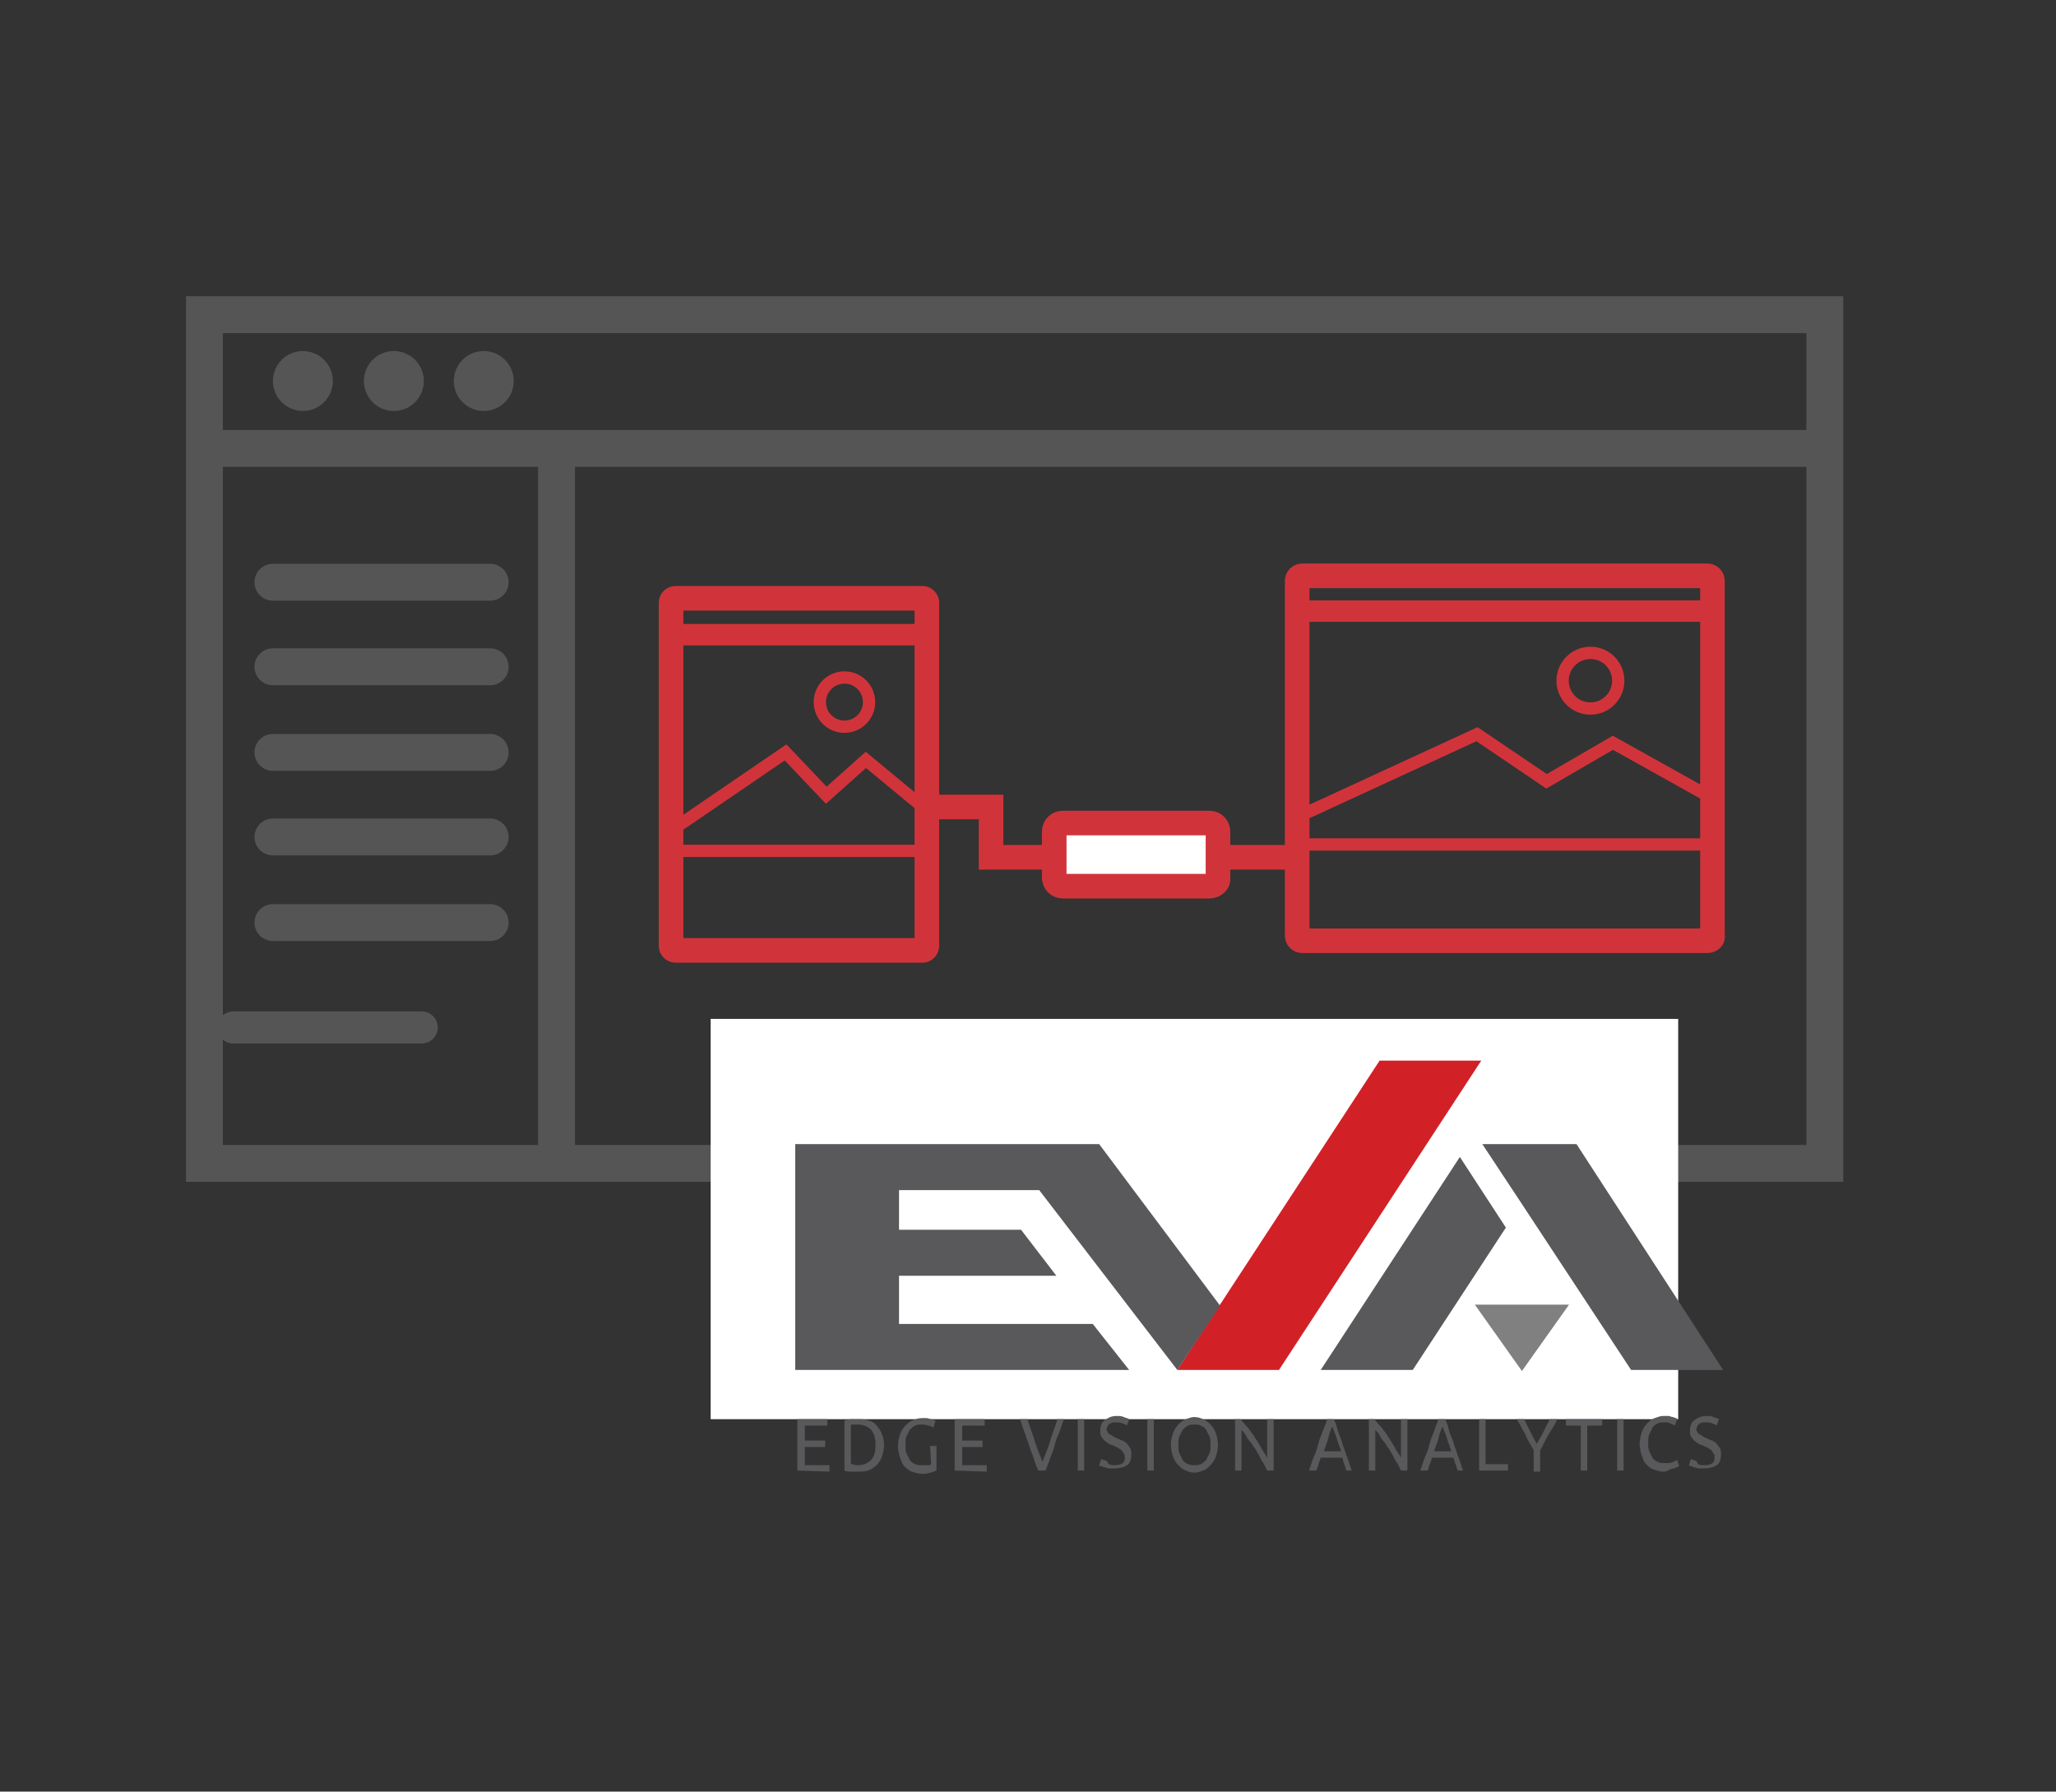 <?xml version="1.0" encoding="utf-8"?>
<!-- Generator: Adobe Illustrator 26.0.3, SVG Export Plug-In . SVG Version: 6.00 Build 0)  -->
<svg version="1.1" id="Layer_1" xmlns="http://www.w3.org/2000/svg" xmlns:xlink="http://www.w3.org/1999/xlink" x="0px" y="0px"
	 viewBox="0 0 192.1 167.4" style="enable-background:new 0 0 192.1 167.4;" xml:space="preserve">
<rect x="0" y="0" width="192.1" height="167.4" fill="#333333" stroke="none"/>
<style type="text/css">
	.st0{fill:none;stroke:#555555;stroke-width:3.447;stroke-miterlimit:10;}
	.st1{fill:#FFFFFF;}
	.st2{fill:#59595C;}
	.st3{fill:#808080;}
	.st4{fill:#D22027;}
	.st5{fill:none;stroke:#D0343A;stroke-width:2.298;stroke-miterlimit:10;}
	.st6{fill:none;stroke:#D0343A;stroke-width:2;stroke-miterlimit:10;}
	.st7{fill:none;stroke:#D0343A;stroke-width:1.149;stroke-miterlimit:10;}
	.st8{fill:none;stroke:#555555;stroke-width:3.447;stroke-linecap:round;stroke-linejoin:round;stroke-miterlimit:10;}
	.st9{fill:none;stroke:#555555;stroke-width:3;stroke-linecap:round;stroke-linejoin:round;stroke-miterlimit:10;}
	.st10{fill:#555555;}
	.st11{fill:#FFFFFF;stroke:#D0343A;stroke-width:2.298;stroke-miterlimit:10;}
</style>
<rect x="19.1" y="29.4" class="st0" width="151.4" height="79.3"/>
<rect x="66.4" y="95.2" class="st1" width="90.4" height="37.4"/>
<g>
	<g>
		<path class="st2" d="M74.5,137.4v-4.8h2.8v0.6h-2.1v1.4h1.9v0.6h-1.9v1.7h2.3v0.6L74.5,137.4C74.5,137.4,74.5,137.4,74.5,137.4z"
			/>
		<path class="st2" d="M82.6,135c0,0.4-0.1,0.8-0.2,1.1c-0.1,0.3-0.3,0.6-0.5,0.8c-0.2,0.2-0.5,0.4-0.8,0.5c-0.3,0.1-0.6,0.1-1,0.1
			c-0.2,0-0.4,0-0.6,0c-0.2,0-0.4,0-0.6-0.1v-4.7c0.2,0,0.4-0.1,0.6-0.1c0.2,0,0.4,0,0.6,0c0.4,0,0.7,0,1,0.1
			c0.3,0.1,0.6,0.2,0.8,0.5c0.2,0.2,0.4,0.5,0.5,0.8C82.5,134.2,82.6,134.6,82.6,135z M80.1,136.9c0.6,0,1-0.2,1.3-0.5
			c0.3-0.3,0.4-0.8,0.4-1.4s-0.1-1-0.4-1.4c-0.3-0.3-0.7-0.5-1.3-0.5c-0.2,0-0.3,0-0.4,0c-0.1,0-0.2,0-0.2,0v3.7c0,0,0.1,0,0.2,0
			C79.8,136.9,80,136.9,80.1,136.9z"/>
		<path class="st2" d="M86.9,135.1h0.6v2.3c0,0-0.1,0-0.2,0.1c-0.1,0-0.2,0-0.3,0.1c-0.1,0-0.3,0-0.4,0.1c-0.2,0-0.3,0-0.5,0
			c-0.3,0-0.6-0.1-0.9-0.2c-0.3-0.1-0.5-0.3-0.7-0.5s-0.3-0.5-0.4-0.8c-0.1-0.3-0.2-0.7-0.2-1.1s0.1-0.8,0.2-1.1
			c0.1-0.3,0.3-0.6,0.5-0.8c0.2-0.2,0.4-0.4,0.7-0.5c0.3-0.1,0.5-0.2,0.8-0.2c0.2,0,0.4,0,0.5,0s0.3,0.1,0.4,0.1
			c0.1,0,0.2,0.1,0.3,0.1c0.1,0,0.1,0.1,0.1,0.1l-0.2,0.6c-0.1-0.1-0.3-0.2-0.5-0.2c-0.2-0.1-0.4-0.1-0.6-0.1c-0.2,0-0.4,0-0.6,0.1
			c-0.2,0.1-0.3,0.2-0.5,0.4c-0.1,0.2-0.2,0.4-0.3,0.6c-0.1,0.2-0.1,0.5-0.1,0.8c0,0.3,0,0.6,0.1,0.8c0.1,0.2,0.2,0.4,0.3,0.6
			c0.1,0.2,0.3,0.3,0.5,0.4c0.2,0.1,0.4,0.1,0.7,0.1c0.2,0,0.3,0,0.5,0c0.1,0,0.2,0,0.3-0.1L86.9,135.1L86.9,135.1L86.9,135.1z"/>
		<path class="st2" d="M89.2,137.4v-4.8H92v0.6h-2.1v1.4h1.9v0.6h-1.9v1.7h2.3v0.6L89.2,137.4C89.2,137.4,89.2,137.4,89.2,137.4z"/>
		<path class="st2" d="M99.4,132.6c-0.2,0.5-0.3,1-0.5,1.4c-0.2,0.4-0.3,0.8-0.4,1.2c-0.1,0.4-0.3,0.8-0.4,1.1
			c-0.1,0.4-0.3,0.7-0.4,1.1H97c-0.1-0.3-0.3-0.7-0.4-1.1c-0.1-0.4-0.3-0.7-0.4-1.1c-0.1-0.4-0.3-0.8-0.4-1.2
			c-0.2-0.4-0.3-0.9-0.5-1.4h0.7c0.2,0.7,0.5,1.4,0.7,2.1c0.2,0.7,0.5,1.3,0.7,1.9c0.2-0.6,0.5-1.2,0.7-1.9c0.2-0.7,0.5-1.4,0.7-2.1
			L99.4,132.6L99.4,132.6z"/>
		<path class="st2" d="M100.7,132.6h0.6v4.8h-0.6V132.6z"/>
		<path class="st2" d="M104.1,136.9c0.7,0,1-0.2,1-0.7c0-0.1,0-0.3-0.1-0.4c-0.1-0.1-0.1-0.2-0.2-0.3c-0.1-0.1-0.2-0.1-0.3-0.2
			c-0.1-0.1-0.3-0.1-0.4-0.2c-0.2-0.1-0.3-0.1-0.5-0.2c-0.1-0.1-0.3-0.2-0.4-0.3c-0.1-0.1-0.2-0.2-0.3-0.4c-0.1-0.1-0.1-0.3-0.1-0.5
			c0-0.4,0.1-0.8,0.4-1s0.6-0.4,1.1-0.4c0.3,0,0.5,0,0.7,0.1c0.2,0.1,0.4,0.1,0.5,0.2l-0.2,0.6c-0.1-0.1-0.2-0.1-0.4-0.2
			c-0.2-0.1-0.4-0.1-0.6-0.1c-0.1,0-0.2,0-0.3,0c-0.1,0-0.2,0.1-0.3,0.1c-0.1,0.1-0.1,0.1-0.2,0.2c0,0.1-0.1,0.2-0.1,0.3
			c0,0.1,0,0.2,0.1,0.3c0,0.1,0.1,0.2,0.2,0.2c0.1,0.1,0.2,0.1,0.3,0.2c0.1,0.1,0.2,0.1,0.4,0.2c0.2,0.1,0.4,0.2,0.5,0.2
			c0.2,0.1,0.3,0.2,0.4,0.3c0.1,0.1,0.2,0.3,0.3,0.4c0.1,0.2,0.1,0.4,0.1,0.6c0,0.4-0.1,0.8-0.4,1c-0.3,0.2-0.7,0.3-1.2,0.3
			c-0.2,0-0.3,0-0.5,0c-0.1,0-0.3-0.1-0.4-0.1s-0.2-0.1-0.3-0.1c-0.1,0-0.2-0.1-0.2-0.1l0.2-0.6c0.1,0.1,0.2,0.1,0.5,0.2
			C103.6,136.9,103.8,136.9,104.1,136.9z"/>
		<path class="st2" d="M107.2,132.6h0.6v4.8h-0.6V132.6z"/>
		<path class="st2" d="M109.4,135c0-0.4,0.1-0.8,0.2-1.1c0.1-0.3,0.3-0.6,0.5-0.8c0.2-0.2,0.4-0.4,0.7-0.5s0.5-0.2,0.8-0.2
			c0.3,0,0.6,0.1,0.8,0.2c0.3,0.1,0.5,0.3,0.7,0.5c0.2,0.2,0.4,0.5,0.5,0.8c0.1,0.3,0.2,0.7,0.2,1.1c0,0.4-0.1,0.8-0.2,1.1
			c-0.1,0.3-0.3,0.6-0.5,0.8c-0.2,0.2-0.4,0.4-0.7,0.5c-0.3,0.1-0.5,0.2-0.8,0.2c-0.3,0-0.6-0.1-0.8-0.2c-0.3-0.1-0.5-0.3-0.7-0.5
			c-0.2-0.2-0.4-0.5-0.5-0.8C109.5,135.8,109.4,135.4,109.4,135z M110.1,135c0,0.3,0,0.6,0.1,0.8c0.1,0.2,0.2,0.4,0.3,0.6
			c0.1,0.2,0.3,0.3,0.5,0.4c0.2,0.1,0.4,0.1,0.6,0.1c0.2,0,0.4,0,0.6-0.1c0.2-0.1,0.3-0.2,0.5-0.4c0.1-0.2,0.2-0.4,0.3-0.6
			c0.1-0.2,0.1-0.5,0.1-0.8c0-0.3,0-0.6-0.1-0.8c-0.1-0.2-0.2-0.4-0.3-0.6c-0.1-0.2-0.3-0.3-0.5-0.4c-0.2-0.1-0.4-0.1-0.6-0.1
			s-0.4,0-0.6,0.1c-0.2,0.1-0.3,0.2-0.5,0.4c-0.1,0.2-0.2,0.4-0.3,0.6C110.1,134.4,110.1,134.7,110.1,135z"/>
		<path class="st2" d="M118.4,137.4c-0.1-0.2-0.2-0.4-0.3-0.6c-0.1-0.2-0.3-0.4-0.4-0.7c-0.1-0.2-0.3-0.5-0.4-0.7
			c-0.2-0.2-0.3-0.5-0.5-0.7c-0.2-0.2-0.3-0.4-0.4-0.6c-0.1-0.2-0.3-0.4-0.4-0.5v3.8h-0.6v-4.8h0.5c0.2,0.2,0.4,0.5,0.7,0.8
			c0.2,0.3,0.5,0.6,0.7,1c0.2,0.3,0.4,0.6,0.6,1c0.2,0.3,0.4,0.6,0.5,0.8v-3.6h0.6v4.8L118.4,137.4L118.4,137.4z"/>
		<path class="st2" d="M125.8,137.4c-0.1-0.2-0.1-0.4-0.2-0.6c-0.1-0.2-0.1-0.4-0.2-0.6h-2l-0.4,1.2h-0.7c0.2-0.5,0.3-1,0.5-1.4
			c0.2-0.4,0.3-0.8,0.4-1.2s0.3-0.8,0.4-1.1s0.3-0.7,0.4-1.1h0.6c0.2,0.3,0.3,0.7,0.4,1.1c0.1,0.4,0.3,0.7,0.4,1.1
			c0.1,0.4,0.3,0.8,0.4,1.2c0.2,0.4,0.3,0.9,0.5,1.4H125.8L125.8,137.4z M125.3,135.6c-0.1-0.4-0.3-0.8-0.4-1.2
			c-0.1-0.4-0.3-0.7-0.4-1.1c-0.2,0.3-0.3,0.7-0.4,1.1c-0.1,0.4-0.3,0.8-0.4,1.2H125.3z"/>
		<path class="st2" d="M130.9,137.4c-0.1-0.2-0.2-0.4-0.3-0.6c-0.1-0.2-0.3-0.4-0.4-0.7c-0.1-0.2-0.3-0.5-0.4-0.7
			c-0.2-0.2-0.3-0.5-0.5-0.7c-0.2-0.2-0.3-0.4-0.4-0.6c-0.1-0.2-0.3-0.4-0.4-0.5v3.8h-0.6v-4.8h0.5c0.2,0.2,0.4,0.5,0.7,0.8
			c0.2,0.3,0.5,0.6,0.7,1c0.2,0.3,0.4,0.6,0.6,1c0.2,0.3,0.4,0.6,0.5,0.8v-3.6h0.6v4.8L130.9,137.4L130.9,137.4z"/>
		<path class="st2" d="M136.2,137.4c-0.1-0.2-0.1-0.4-0.2-0.6c-0.1-0.2-0.1-0.4-0.2-0.6h-2l-0.4,1.2h-0.7c0.2-0.5,0.3-1,0.5-1.4
			c0.2-0.4,0.3-0.8,0.4-1.2c0.1-0.4,0.3-0.8,0.4-1.1c0.1-0.4,0.3-0.7,0.4-1.1h0.6c0.2,0.3,0.3,0.7,0.4,1.1s0.3,0.7,0.4,1.1
			c0.1,0.4,0.3,0.8,0.4,1.2c0.2,0.4,0.3,0.9,0.5,1.4H136.2L136.2,137.4z M135.6,135.6c-0.1-0.4-0.3-0.8-0.4-1.2
			c-0.1-0.4-0.3-0.7-0.4-1.1c-0.2,0.3-0.3,0.7-0.4,1.1c-0.1,0.4-0.3,0.8-0.4,1.2H135.6z"/>
		<path class="st2" d="M140.9,136.8v0.6h-2.7v-4.8h0.6v4.2L140.9,136.8L140.9,136.8z"/>
		<path class="st2" d="M143.3,137.4v-1.9c-0.3-0.5-0.6-1-0.8-1.5c-0.3-0.5-0.5-1-0.8-1.4h0.7c0.2,0.4,0.4,0.8,0.6,1.2
			c0.2,0.4,0.4,0.8,0.6,1.1c0.2-0.4,0.4-0.7,0.6-1.1c0.2-0.4,0.4-0.8,0.6-1.2h0.7c-0.2,0.5-0.5,0.9-0.8,1.4s-0.5,1-0.8,1.5v2H143.3
			L143.3,137.4L143.3,137.4z"/>
		<path class="st2" d="M149.7,132.6v0.6h-1.4v4.2h-0.6v-4.2h-1.4v-0.6H149.7z"/>
		<path class="st2" d="M151.1,132.6h0.6v4.8h-0.6V132.6z"/>
		<path class="st2" d="M155.4,137.5c-0.3,0-0.6-0.1-0.9-0.2c-0.3-0.1-0.5-0.3-0.7-0.5c-0.2-0.2-0.3-0.5-0.4-0.8
			c-0.1-0.3-0.2-0.7-0.2-1.1c0-0.4,0.1-0.8,0.2-1.1s0.3-0.6,0.5-0.8c0.2-0.2,0.4-0.4,0.7-0.5c0.3-0.1,0.5-0.2,0.8-0.2
			c0.2,0,0.4,0,0.5,0c0.1,0,0.3,0.1,0.4,0.1s0.2,0.1,0.3,0.1s0.1,0.1,0.1,0.1l-0.2,0.6c0,0-0.1-0.1-0.2-0.1s-0.2-0.1-0.2-0.1
			c-0.1,0-0.2-0.1-0.3-0.1c-0.1,0-0.2,0-0.3,0c-0.2,0-0.5,0-0.6,0.1c-0.2,0.1-0.4,0.2-0.5,0.4c-0.1,0.2-0.2,0.4-0.3,0.6
			c-0.1,0.2-0.1,0.5-0.1,0.8c0,0.3,0,0.6,0.1,0.8c0.1,0.2,0.2,0.4,0.3,0.6c0.1,0.2,0.3,0.3,0.5,0.4c0.2,0.1,0.4,0.1,0.7,0.1
			c0.3,0,0.5,0,0.7-0.1c0.2-0.1,0.3-0.1,0.4-0.2l0.2,0.6c0,0-0.1,0-0.2,0.1c-0.1,0-0.2,0.1-0.3,0.1c-0.1,0-0.3,0.1-0.4,0.1
			C155.7,137.5,155.6,137.5,155.4,137.5z"/>
		<path class="st2" d="M159.2,136.9c0.7,0,1-0.2,1-0.7c0-0.1,0-0.3-0.1-0.4c-0.1-0.1-0.1-0.2-0.2-0.3c-0.1-0.1-0.2-0.1-0.3-0.2
			c-0.1-0.1-0.3-0.1-0.4-0.2c-0.2-0.1-0.3-0.1-0.5-0.2c-0.1-0.1-0.3-0.2-0.4-0.3c-0.1-0.1-0.2-0.2-0.3-0.4c-0.1-0.1-0.1-0.3-0.1-0.5
			c0-0.4,0.1-0.8,0.4-1s0.6-0.4,1.1-0.4c0.3,0,0.5,0,0.7,0.1c0.2,0.1,0.4,0.1,0.5,0.2l-0.2,0.6c-0.1-0.1-0.2-0.1-0.4-0.2
			c-0.2-0.1-0.4-0.1-0.6-0.1c-0.1,0-0.2,0-0.3,0c-0.1,0-0.2,0.1-0.3,0.1c-0.1,0.1-0.1,0.1-0.2,0.2c0,0.1-0.1,0.2-0.1,0.3
			c0,0.1,0,0.2,0.1,0.3c0,0.1,0.1,0.2,0.2,0.2c0.1,0.1,0.2,0.1,0.3,0.2c0.1,0.1,0.2,0.1,0.4,0.2c0.2,0.1,0.4,0.2,0.5,0.2
			c0.2,0.1,0.3,0.2,0.4,0.3c0.1,0.1,0.2,0.3,0.3,0.4c0.1,0.2,0.1,0.4,0.1,0.6c0,0.4-0.1,0.8-0.4,1c-0.3,0.2-0.7,0.3-1.2,0.3
			c-0.2,0-0.3,0-0.5,0c-0.1,0-0.3-0.1-0.4-0.1c-0.1,0-0.2-0.1-0.3-0.1c-0.1,0-0.2-0.1-0.2-0.1l0.2-0.6c0.1,0.1,0.2,0.1,0.5,0.2
			C158.6,136.9,158.9,136.9,159.2,136.9z"/>
	</g>
	<polygon class="st3" points="137.8,121.9 142.2,128.1 146.6,121.9 	"/>
	<polygon class="st2" points="147.3,106.9 138.5,106.9 142.2,112.5 142.2,112.5 152.4,128 161,128 	"/>
	<polygon class="st2" points="136.4,108.1 123.4,128 132,128 140.7,114.7 	"/>
	<polyline class="st4" points="110,128 119.5,128 138.4,99.1 128.9,99.1 110,128 	"/>
	<polygon class="st2" points="97.1,111.2 110,128 114,122 102.7,106.9 74.3,106.9 74.3,128 105.5,128 102.1,123.7 84,123.7 
		84,119.2 98.7,119.2 95.4,114.9 84,114.9 84,111.2 	"/>
</g>
<path class="st5" d="M159.5,87.9h-37.8c-0.3,0-0.5-0.2-0.5-0.5V54.3c0-0.3,0.2-0.5,0.5-0.5h37.8c0.3,0,0.5,0.2,0.5,0.5v33.1
	C160.1,87.7,159.8,87.9,159.5,87.9z"/>
<path class="st5" d="M86.2,88.8H63.1c-0.2,0-0.4-0.2-0.4-0.4V56.3c0-0.2,0.2-0.4,0.4-0.4h23.1c0.2,0,0.4,0.2,0.4,0.4v32.1
	C86.6,88.6,86.4,88.8,86.2,88.8z"/>
<line class="st6" x1="62.6" y1="59.3" x2="86.6" y2="59.3"/>
<line class="st7" x1="62.6" y1="79.5" x2="86.6" y2="79.5"/>
<line class="st0" x1="19.1" y1="41.9" x2="170.5" y2="41.9"/>
<line class="st0" x1="52" y1="41.9" x2="52" y2="108.5"/>
<polyline class="st5" points="86.6,75.4 92.6,75.4 92.6,80.1 120.6,80.1 "/>
<line class="st8" x1="25.5" y1="54.4" x2="45.8" y2="54.4"/>
<line class="st8" x1="25.5" y1="62.3" x2="45.8" y2="62.3"/>
<line class="st8" x1="25.5" y1="70.3" x2="45.8" y2="70.3"/>
<line class="st8" x1="25.5" y1="78.2" x2="45.8" y2="78.2"/>
<line class="st8" x1="25.5" y1="86.2" x2="45.8" y2="86.2"/>
<line class="st9" x1="21.8" y1="96" x2="39.4" y2="96"/>
<circle class="st10" cx="45.2" cy="35.6" r="2.8"/>
<circle class="st10" cx="36.8" cy="35.6" r="2.8"/>
<circle class="st10" cx="28.3" cy="35.6" r="2.8"/>
<path class="st11" d="M113,82.8H99.3c-0.5,0-0.8-0.4-0.8-0.8v-4.3c0-0.5,0.4-0.8,0.8-0.8H113c0.5,0,0.8,0.4,0.8,0.8V82
	C113.9,82.4,113.5,82.8,113,82.8z"/>
<polyline class="st7" points="63.3,77.2 73.4,70.3 77.2,74.3 80.9,71 86.1,75.3 "/>
<circle class="st7" cx="78.9" cy="65.6" r="2.3"/>
<line class="st6" x1="121.6" y1="57.1" x2="160.1" y2="57.1"/>
<line class="st7" x1="120.2" y1="78.9" x2="160.1" y2="78.9"/>
<polyline class="st7" points="121.3,76.3 138,68.6 144.5,73 150.7,69.4 159.3,74.2 "/>
<circle class="st7" cx="148.6" cy="63.6" r="2.6"/>
</svg>
